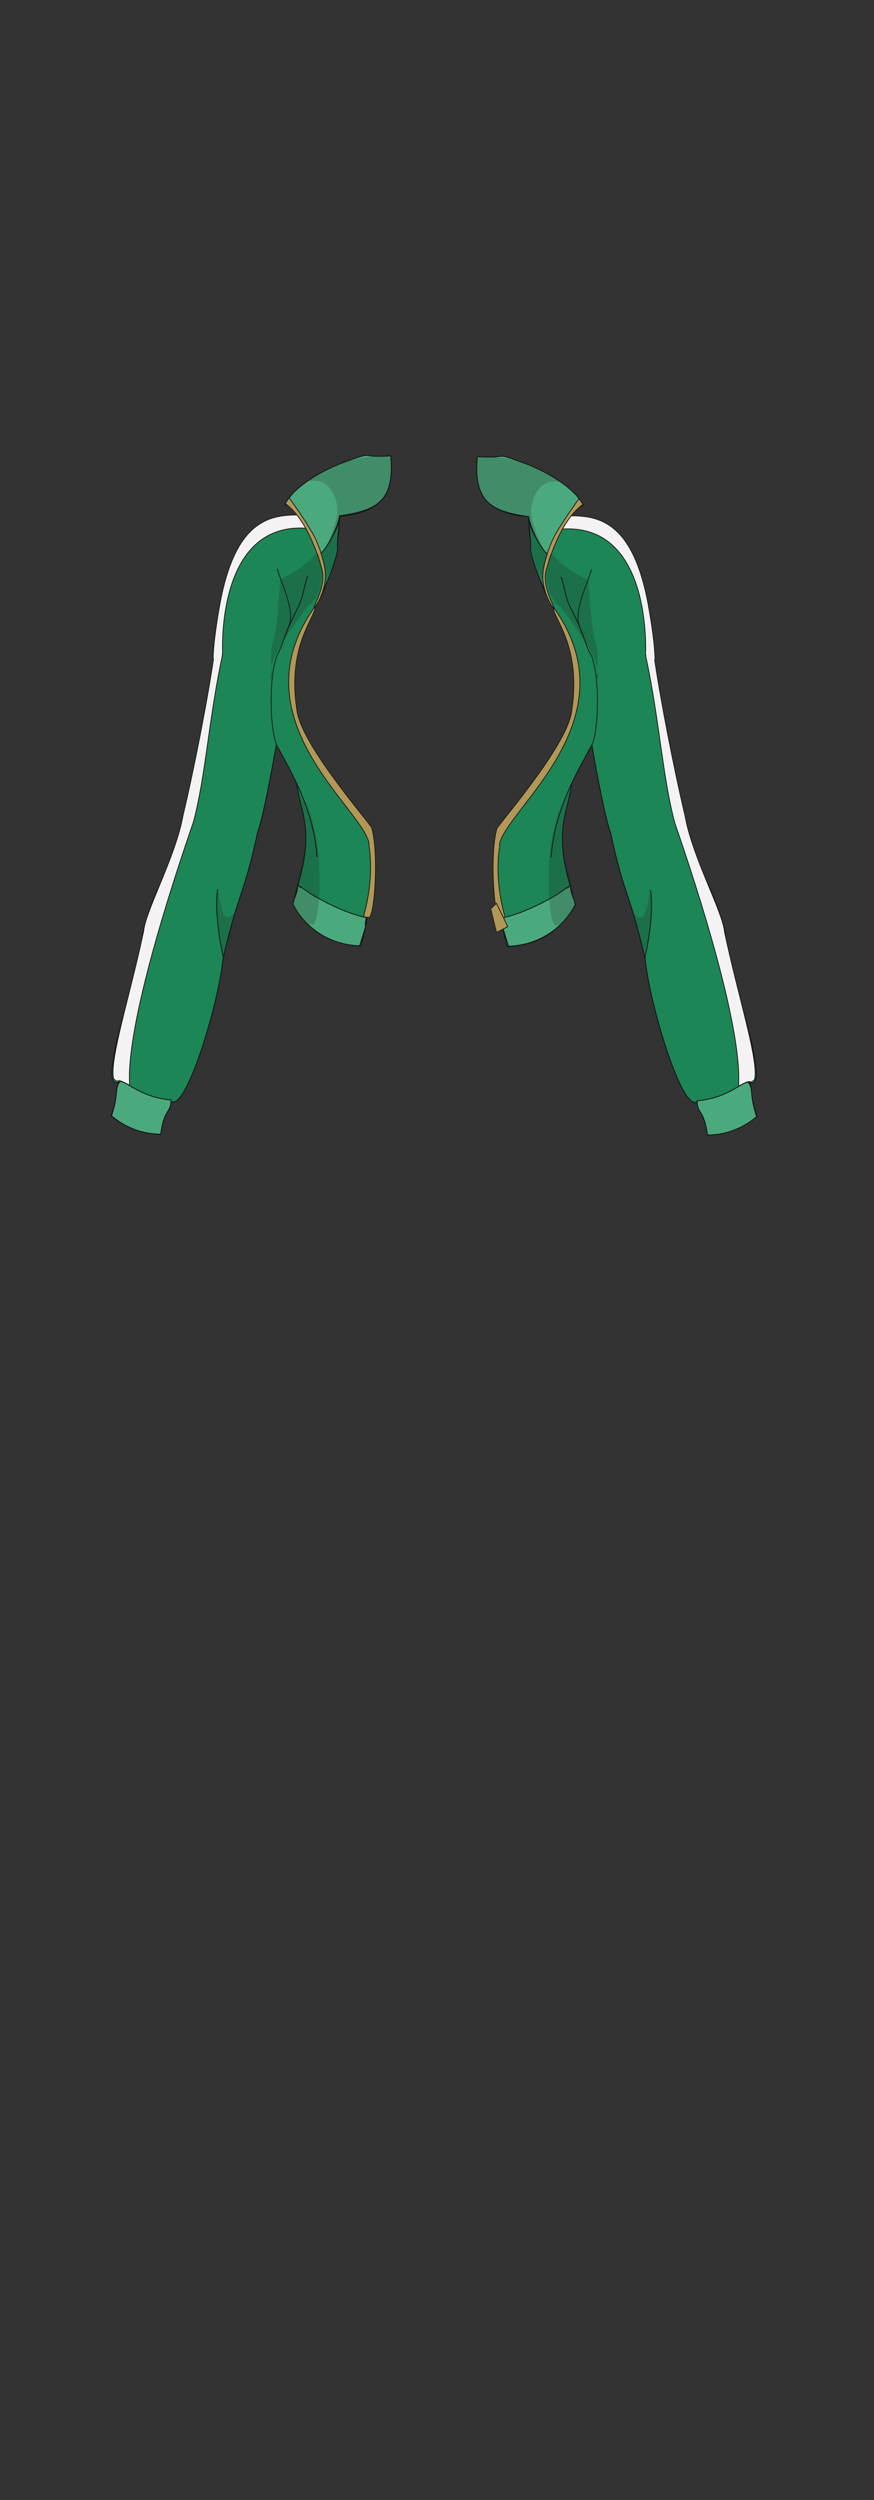 <?xml version="1.0" encoding="UTF-8"?>
<svg id="GymJacketGirl" xmlns="http://www.w3.org/2000/svg" version="1.1" viewBox="0 0 210 600">
  <rect x="0" y="0" width="210" height="600" fill="#333333" stroke="none"/>
  <defs>
    <style>
      .cls-1 {
        fill: #f4f2f2;
      }

      .cls-1, .cls-2, .cls-3 {
        stroke: #1d1d1b;
      }

      .cls-1, .cls-2, .cls-3, .cls-4, .cls-5 {
        stroke-miterlimit: 10;
        stroke-width: .2px;
      }

      .cls-6 {
        fill: #1d1d1b;
        opacity: .2;
        stroke-width: 0px;
      }

      .cls-2 {
        fill: #b29756;
      }

      .cls-3 {
        fill: none;
      }

      .cls-4 {
        fill: #1c8656;
      }

      .cls-4, .cls-5 {
        stroke: #111;
      }

      .cls-5 {
        fill: #4baa7d;
      }
    </style>
  </defs>
  <g id="Green_White" data-name="Green/White">
    <g id="b4h2w3s3">
      <g id="Left">
        <path class="cls-4" d="M119.3,200.5c-.2,9.9.3,18.8,2.6,26.7,11-.7,13.5-6.5,16.3-10-.5-1.2-.5-2.4-1.2-4.6-4-13.5-.5-17.7.3-24.3,1.6-12.4-4,3.8-.8-5.4"/>
        <path class="cls-4" d="M132.4,205.8c.9-11.1,5.4-19,9.8-27,0,0,2.9,16.9,4.5,21,3.2,15.1,4.5,13.9,8.3,30.3,1.1,11.1,9.1,37.5,12.6,34.2.9,3.8,1.3,1.9,2.5,8,3.7,0,8-1.4,11.8-4.4-2.3-6.4-.7-6-1.9-8.1,5.8,2.5-4.9-26.4-5.7-35.8-2.7-11.7-10-21.4-10.7-28.3-1.7-15.5-6.3-30.1-6.3-38.8-1-8.5-1.8-16.5-6.5-25.2-4.9-9-14.6-8.1-22.7-8-1.8.5-.7,5.3,0,10.2,5.1,15.4,1.5,3.7,8.7,20.7,2.2,5.2,2.2,10.9.4,18.8-3.6,10.7-13.4,18.5-17.7,27.2"/>
        <path class="cls-4" d="M179.9,259.7c-1.6,1-2.9,2.4-5.4,3.4-2.6,1-5,.9-7,1.2"/>
        <path class="cls-3" d="M142.1,136.7c-1,3.6-4.4,10.1-2.8,13.8,1,2.3,1.5,4.4,2.5,6.4"/>
        <path class="cls-4" d="M134.8,138.4c.6,1.6,1.1,4.7,1.8,6.4.8,1.8,2,4,2.7,5.7"/>
        <path class="cls-4" d="M132.5,144.8c-1.4-2.8-3.4-5.7.6-14.4,3.4-7.4,4.6-8.1,7-9.2,0,0-4-5.6-8.8-7.5-3.2-1.6-7-3.9-12.3-3.9h-4.3c-.5,6.4.6,10.3,5.1,12.4,3.1,1.5,5.4,1.6,7.2,1.8.1,2.5.7,7.1.5,7.5s.8,5.5,5,13.3Z"/>
        <path class="cls-4" d="M156.3,213.6c1,6.5-1.4,16.5-1.4,16.5"/>
        <path class="cls-4" d="M132,133.2s-.9.2-3.5-4.6c-1.6-3-1.5-4.6-1.5-4.6"/>
        <path class="cls-5" d="M140.1,121.2c-1.7-3.5-7.5-7.6-14.3-10.1s-4.1-1.3-8.5-1.4c-2.6,0-2.6-.2-2.6.1-.9,10.8,3.4,12.9,12.3,14.2.4,2.9,3.7,9.2,5,9.2,1.8-5.2,3.9-9.6,8.1-12Z"/>
        <path class="cls-5" d="M137,212.5c.4,2.9.8,2.6,1.2,4.6-2.2,4.5-7.6,9.7-16,10-2.3-7.2-.9-3-1.6-6.8,4.1-.7,11.1-4,14.7-6.6s-.6.8,1.7-1.2Z"/>
        <path class="cls-1" d="M137,123.8c7.4-.1,15.1,2,18.7,21,.1.7,1.6,8.4,1.7,13.6,0,.8-1.4,0-2.3-1.3,0,0,1.8-31.8-20.3-30.1l2.2-3.3Z"/>
        <path class="cls-2" d="M140.1,121.2s-.6-1.1-1-1.5c-1.6,2.3-3.1,4.3-5.2,7.8-.5.8-2,3.3-3.1,7.9-.6,2.5-.5,4.3.3,6.9,0,0,.9,2.6,1.9,3.6s-2.9-4.8-1.8-8.9,3.9-12.3,8.8-15.9Z"/>
        <path class="cls-2" d="M120.1,202.8c-1.5,8.9,1.3,17.4,1.3,17.4-.7.1-1.3.3-1.5.1-1.3-1.3-2.2-15.6-.5-21.5,2.6-3.6,17.4-20.8,18-28.5,2.4-15.7-5.1-22.7-4.3-24.4,19.1,26.8-11.6,48.3-13.1,56.8Z"/>
        <path class="cls-6" d="M134.8,115.7c.6.5-3.2-1.6-5.7,2.2s-1,7.7-1,7.7c1,3.5,2.5,6.6,3.6,7.3-.7,2.6-1.2,3.5-1.2,7.2-.7-2.5-2-3.3-2.8-7.8-.6-5-.6-6-.8-8.2-13.8-.5-11.9-10.2-12.1-14.2,7.7-1.3,16.9,3.2,20,5.8Z"/>
        <path class="cls-6" d="M139.1,149.5c.3,0-1-.8.9-6.7s.9-2.7,1.4-3.6c-7.3-3.2-8.9-7.3-9.3-6-2.5,8,1.7,12.2,2.5,12.3,0,0,6,8.3,6.2,8.6,1.1,2.2-1.8-4.7-1.6-4.7Z"/>
        <path class="cls-6" d="M156.2,213.5c-1.5,11.2-3.3,4.9-4,6,.5,3.2,2.1,7.8,2.7,10.5,1.5-5.1,2-14.3,1.3-16.4Z"/>
        <path class="cls-6" d="M143.5,156.2c-.4-3.6-1,.4-2.1-17-.6,1.1-4.9,9.8-.5,15.4,2.1,4,2.1,2.6,2.9,8.3-1,.6.1-2.7-.3-6.8Z"/>
        <path class="cls-5" d="M179.9,259.9c1.2,1.8.1,2.7,1.9,8.1-2.6,2.2-6.6,4.4-11.8,4.4-.8-6.1-2.5-5.1-2.5-8.2,7.8-.7,10.8-4.8,12.4-4.4Z"/>
        <path class="cls-1" d="M155.1,157.2c3.4,15.8,4,28.8,7,40.2,20.1,58.3,14.1,64.1,15.7,63.1,3.3-1.9,2,0,3.5-1.4,1.1-4.5-4-20.1-7.2-35.4-.5-5.1-7.7-17.8-9.5-27.9-2.8-11.8-6-28.5-7.3-37.5"/>
        <path class="cls-6" d="M133.6,222.2c1-.8,0,1.3,2.7-2.2,1-1.5,1.9-1.6,1.9-2.9s-1.9-9.2-1.9-9.2c-1.4-5.6-1.2-5-.9-10,0-2.7,2.1-10.2,2-9.8,0,.5-.6,1.7-1.7,3.6-5.9,10.3-3.9,31.9-2,30.4Z"/>
        <path class="cls-3" d="M141.9,156.9c2.4,5,2,19.6,0,22.6"/>
      </g>
      <g id="Right">
        <path class="cls-4" d="M89.3,200.3c.2,9.9-.3,18.8-2.6,26.7-11-.7-13.5-6.5-16.3-10,.5-1.2.5-2.4,1.2-4.6,4-13.5.5-17.7-.3-24.3-1.6-12.4,4,3.8.8-5.4"/>
        <path class="cls-4" d="M76.2,205.7c-.9-11.1-5.4-19-9.8-27,0,0-2.9,16.9-4.5,21-3.2,15.1-4.5,13.9-8.3,30.3-1.1,11.1-9.1,37.5-12.6,34.2-.9,3.8-1.3,1.9-2.5,8-3.7,0-8-1.4-11.8-4.4,2.3-6.4.7-6,1.9-8.1-5.8,2.5,4.9-26.4,5.7-35.8,2.7-11.7,10-21.4,10.7-28.3,1.7-15.5,6.3-30.1,6.3-38.8,1-8.5,1.8-16.5,6.5-25.2,4.9-9,14.6-8.1,22.7-8,1.8.5.7,5.3,0,10.2-5.1,15.4-1.5,3.7-8.7,20.7-2.2,5.2-2.2,10.9-.4,18.8,3.6,10.7,13.4,18.5,17.7,27.2"/>
        <path class="cls-4" d="M28.7,259.5c1.6,1,2.9,2.4,5.4,3.4,2.6,1,5,.9,7,1.2"/>
        <path class="cls-3" d="M66.6,136.5c1,3.6,4.4,10.1,2.8,13.8-1,2.3-1.5,4.4-2.5,6.4"/>
        <path class="cls-4" d="M73.9,138.3c-.6,1.6-1.1,4.7-1.8,6.4-.8,1.8-2,4-2.7,5.7"/>
        <path class="cls-4" d="M76.1,144.7c1.4-2.8,3.4-5.7-.6-14.4-3.4-7.4-4.6-8.1-7-9.2,0,0,4-5.6,8.8-7.5,3.2-1.6,7-3.9,12.3-3.9h4.3c.5,6.4-.6,10.3-5.1,12.4-3.1,1.5-5.4,1.6-7.2,1.8-.1,2.5-.7,7.1-.5,7.5s-.8,5.5-5,13.3Z"/>
        <path class="cls-4" d="M52.3,213.4c-1,6.5,1.4,16.5,1.4,16.5"/>
        <path class="cls-4" d="M76.6,133s.9.2,3.5-4.6c1.6-3,1.5-4.6,1.5-4.6"/>
        <path class="cls-5" d="M68.5,121c1.7-3.5,7.5-7.6,14.3-10.1s4.1-1.3,8.5-1.4c2.6,0,2.6-.2,2.6.1.9,10.8-3.4,12.9-12.3,14.2-.4,2.9-3.7,9.2-5,9.2-1.8-5.2-3.9-9.6-8.1-12Z"/>
        <path class="cls-5" d="M71.6,212.4c-.4,2.9-.8,2.6-1.2,4.6,2.2,4.5,7.6,9.7,16,10,2.3-7.2.9-3,1.6-6.8-4.1-.7-11.1-4-14.7-6.6s.6.8-1.7-1.2Z"/>
        <path class="cls-1" d="M71.6,123.6c-7.4-.1-15.1,2-18.7,21-.1.7-1.6,8.4-1.7,13.6,0,.8,1.4,0,2.3-1.3,0,0-1.8-31.8,20.3-30.1l-2.2-3.3Z"/>
        <path class="cls-2" d="M68.5,121s.6-1.1,1-1.5c1.6,2.3,3.1,4.3,5.2,7.8.5.8,2,3.3,3.1,7.9.6,2.5.5,4.3-.3,6.9,0,0-.9,2.6-1.9,3.6s2.9-4.8,1.8-8.9-3.9-12.3-8.8-15.9Z"/>
        <path class="cls-2" d="M88.6,202.6c1.5,8.9-1.3,17.4-1.3,17.4.7.1,1.3.3,1.5.1,1.3-1.3,2.2-15.6.5-21.5-2.6-3.6-17.4-20.8-18-28.5-2.4-15.7,5.1-22.7,4.3-24.4-19.1,26.8,11.6,48.3,13.1,56.8Z"/>
        <path class="cls-6" d="M73.9,115.5c-.6.5,3.2-1.6,5.7,2.2s1,7.7,1,7.7c-1,3.5-2.5,6.6-3.6,7.3.7,2.6,1.2,3.5,1.2,7.2.7-2.5,2-3.3,2.8-7.8.6-5,.6-6,.8-8.2,13.8-.5,11.9-10.2,12.1-14.2-7.7-1.3-16.9,3.2-20,5.8Z"/>
        <path class="cls-6" d="M69.6,149.3c-.3,0,1-.8-.9-6.7s-.9-2.7-1.4-3.6c7.3-3.2,8.9-7.3,9.3-6,2.5,8-1.7,12.2-2.5,12.3,0,0-6,8.3-6.2,8.6-1.1,2.2,1.8-4.7,1.6-4.7Z"/>
        <path class="cls-6" d="M52.4,213.4c1.5,11.2,3.3,4.9,4,6-.5,3.2-2.1,7.8-2.7,10.5-1.5-5.1-2-14.3-1.3-16.4Z"/>
        <path class="cls-6" d="M65.2,156c.4-3.6,1,.4,2.1-17,.6,1.1,4.9,9.8.5,15.4-2.1,4-2.1,2.6-2.9,8.3,1,.6-.1-2.7.3-6.8Z"/>
        <path class="cls-5" d="M28.7,259.7c-1.2,1.8-.1,2.7-1.9,8.1,2.6,2.2,6.6,4.4,11.8,4.4.8-6.1,2.5-5.1,2.5-8.2-7.8-.7-10.8-4.8-12.4-4.4Z"/>
        <path class="cls-1" d="M53.5,157c-3.4,15.8-4,28.8-7,40.2-20.1,58.3-14.1,64.1-15.7,63.1-3.3-1.9-2,0-3.5-1.4-1.1-4.5,4-20.1,7.2-35.4.5-5.1,7.7-17.8,9.5-27.9,2.8-11.8,6-28.5,7.3-37.5"/>
        <path class="cls-6" d="M75,222c-1-.8,0,1.3-2.7-2.2-1-1.5-1.9-1.6-1.9-2.9s1.9-9.2,1.9-9.2c1.4-5.6,1.2-5,.9-10,0-2.7-2.1-10.2-2-9.8,0,.5.6,1.7,1.7,3.6,5.9,10.3,3.9,31.9,2,30.4Z"/>
        <path class="cls-3" d="M66.8,156.8c-2.4,5-2,19.6,0,22.6"/>
      </g>
      <path class="cls-2" d="M117.9,218.1c.5,1.9.9,3.8,1.4,5.7.9-.5,1.8-.9,2.7-1.4-.9-1.9-1.8-3.7-2.7-5.6-.5.4-.9.9-1.4,1.3Z"/>
    </g>
  </g>
</svg>